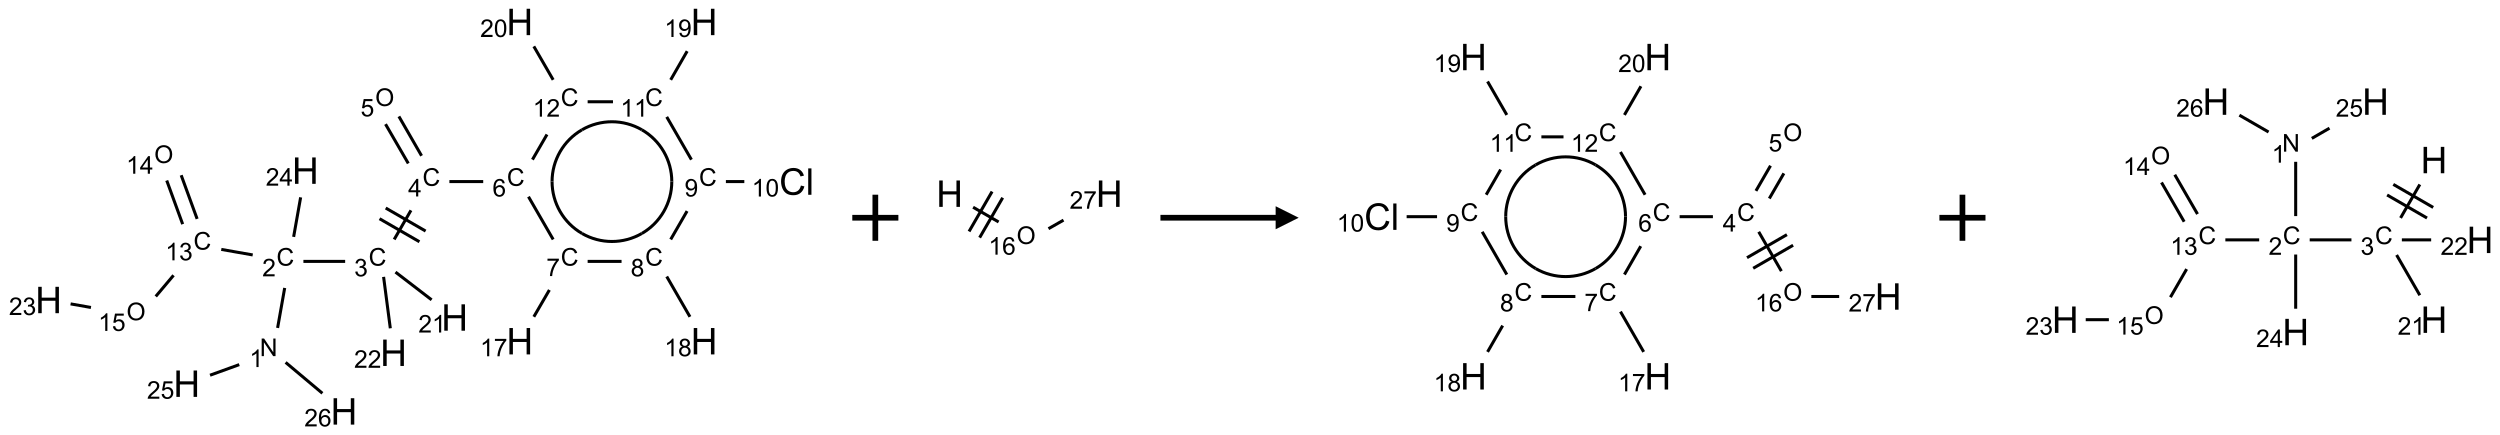 <?xml version="1.0" encoding="UTF-8"?>
<svg xmlns="http://www.w3.org/2000/svg" xmlns:xlink="http://www.w3.org/1999/xlink" width="1085" height="189" viewBox="0 0 1085 189">
<defs>
<g>
<g id="glyph-0-0">
<path d="M 1.332 0 L 1.332 -6.668 L 6.668 -6.668 L 6.668 0 Z M 1.5 -0.168 L 6.5 -0.168 L 6.5 -6.5 L 1.5 -6.5 Z M 1.5 -0.168 "/>
</g>
<g id="glyph-0-1">
<path d="M 0.812 0 L 0.812 -7.637 L 1.848 -7.637 L 5.859 -1.641 L 5.859 -7.637 L 6.828 -7.637 L 6.828 0 L 5.793 0 L 1.781 -6 L 1.781 0 Z M 0.812 0 "/>
</g>
<g id="glyph-0-2">
<path d="M 3.973 0 L 3.035 0 L 3.035 -5.973 C 2.809 -5.758 2.516 -5.543 2.148 -5.328 C 1.781 -5.113 1.453 -4.953 1.16 -4.844 L 1.16 -5.75 C 1.684 -5.996 2.145 -6.297 2.535 -6.645 C 2.93 -6.996 3.207 -7.336 3.371 -7.668 L 3.973 -7.668 Z M 3.973 0 "/>
</g>
<g id="glyph-0-3">
<path d="M 6.27 -2.676 L 7.281 -2.422 C 7.07 -1.594 6.688 -0.961 6.137 -0.523 C 5.586 -0.086 4.914 0.129 4.121 0.129 C 3.297 0.129 2.629 -0.039 2.113 -0.371 C 1.598 -0.707 1.203 -1.191 0.934 -1.828 C 0.664 -2.465 0.531 -3.145 0.531 -3.875 C 0.531 -4.672 0.684 -5.363 0.988 -5.957 C 1.293 -6.547 1.723 -6.996 2.285 -7.305 C 2.844 -7.613 3.461 -7.766 4.137 -7.766 C 4.898 -7.766 5.543 -7.57 6.062 -7.184 C 6.582 -6.793 6.945 -6.246 7.152 -5.543 L 6.156 -5.309 C 5.98 -5.863 5.723 -6.266 5.387 -6.52 C 5.051 -6.773 4.625 -6.902 4.113 -6.902 C 3.527 -6.902 3.039 -6.762 2.645 -6.48 C 2.25 -6.199 1.973 -5.82 1.812 -5.348 C 1.652 -4.871 1.574 -4.383 1.574 -3.879 C 1.574 -3.23 1.668 -2.664 1.855 -2.18 C 2.047 -1.695 2.34 -1.332 2.738 -1.094 C 3.137 -0.855 3.57 -0.734 4.035 -0.734 C 4.602 -0.734 5.082 -0.898 5.473 -1.223 C 5.867 -1.551 6.133 -2.035 6.27 -2.676 Z M 6.27 -2.676 "/>
</g>
<g id="glyph-0-4">
<path d="M 5.371 -0.902 L 5.371 0 L 0.324 0 C 0.316 -0.227 0.352 -0.441 0.434 -0.652 C 0.562 -0.996 0.766 -1.332 1.051 -1.668 C 1.332 -2 1.742 -2.387 2.277 -2.824 C 3.105 -3.504 3.668 -4.043 3.957 -4.441 C 4.25 -4.84 4.395 -5.215 4.395 -5.566 C 4.395 -5.938 4.262 -6.254 3.996 -6.508 C 3.73 -6.762 3.387 -6.891 2.957 -6.891 C 2.508 -6.891 2.145 -6.754 1.875 -6.484 C 1.605 -6.215 1.469 -5.84 1.465 -5.359 L 0.5 -5.457 C 0.566 -6.176 0.812 -6.727 1.246 -7.102 C 1.676 -7.477 2.254 -7.668 2.98 -7.668 C 3.711 -7.668 4.293 -7.465 4.719 -7.059 C 5.145 -6.652 5.359 -6.148 5.359 -5.547 C 5.359 -5.242 5.297 -4.941 5.172 -4.645 C 5.047 -4.352 4.84 -4.039 4.551 -3.715 C 4.262 -3.387 3.777 -2.938 3.105 -2.371 C 2.543 -1.898 2.18 -1.578 2.02 -1.41 C 1.859 -1.242 1.73 -1.07 1.625 -0.902 Z M 5.371 -0.902 "/>
</g>
<g id="glyph-0-5">
<path d="M 0.449 -2.016 L 1.387 -2.141 C 1.492 -1.609 1.676 -1.227 1.934 -0.992 C 2.191 -0.758 2.508 -0.641 2.879 -0.641 C 3.32 -0.641 3.695 -0.793 3.996 -1.098 C 4.301 -1.402 4.453 -1.781 4.453 -2.234 C 4.453 -2.664 4.312 -3.02 4.031 -3.301 C 3.75 -3.578 3.391 -3.719 2.957 -3.719 C 2.781 -3.719 2.562 -3.684 2.297 -3.613 L 2.402 -4.438 C 2.465 -4.43 2.516 -4.426 2.551 -4.426 C 2.949 -4.426 3.312 -4.531 3.629 -4.738 C 3.949 -4.949 4.109 -5.27 4.109 -5.703 C 4.109 -6.047 3.992 -6.332 3.762 -6.559 C 3.527 -6.785 3.227 -6.895 2.859 -6.895 C 2.496 -6.895 2.191 -6.781 1.949 -6.551 C 1.707 -6.324 1.547 -5.98 1.48 -5.52 L 0.543 -5.688 C 0.656 -6.316 0.918 -6.805 1.324 -7.148 C 1.73 -7.492 2.234 -7.668 2.84 -7.668 C 3.254 -7.668 3.641 -7.578 3.988 -7.398 C 4.34 -7.219 4.609 -6.977 4.793 -6.668 C 4.98 -6.359 5.074 -6.031 5.074 -5.684 C 5.074 -5.352 4.984 -5.051 4.809 -4.781 C 4.629 -4.512 4.367 -4.297 4.02 -4.137 C 4.473 -4.031 4.824 -3.816 5.074 -3.488 C 5.324 -3.16 5.449 -2.75 5.449 -2.254 C 5.449 -1.59 5.203 -1.023 4.719 -0.559 C 4.234 -0.098 3.617 0.137 2.875 0.137 C 2.203 0.137 1.648 -0.062 1.207 -0.465 C 0.762 -0.863 0.512 -1.379 0.449 -2.016 Z M 0.449 -2.016 "/>
</g>
<g id="glyph-0-6">
<path d="M 3.449 0 L 3.449 -1.828 L 0.137 -1.828 L 0.137 -2.688 L 3.621 -7.637 L 4.387 -7.637 L 4.387 -2.688 L 5.418 -2.688 L 5.418 -1.828 L 4.387 -1.828 L 4.387 0 Z M 3.449 -2.688 L 3.449 -6.129 L 1.059 -2.688 Z M 3.449 -2.688 "/>
</g>
<g id="glyph-0-7">
<path d="M 0.516 -3.719 C 0.516 -4.984 0.855 -5.977 1.535 -6.695 C 2.215 -7.414 3.094 -7.77 4.172 -7.77 C 4.875 -7.77 5.512 -7.602 6.078 -7.266 C 6.645 -6.93 7.074 -6.461 7.371 -5.855 C 7.668 -5.254 7.816 -4.57 7.816 -3.809 C 7.816 -3.035 7.66 -2.34 7.348 -1.73 C 7.035 -1.117 6.594 -0.656 6.02 -0.34 C 5.449 -0.027 4.828 0.129 4.168 0.129 C 3.449 0.129 2.805 -0.043 2.238 -0.391 C 1.672 -0.738 1.246 -1.211 0.953 -1.812 C 0.66 -2.414 0.516 -3.047 0.516 -3.719 Z M 1.559 -3.703 C 1.559 -2.781 1.805 -2.059 2.301 -1.527 C 2.793 -1 3.414 -0.734 4.16 -0.734 C 4.922 -0.734 5.547 -1 6.039 -1.535 C 6.531 -2.07 6.777 -2.828 6.777 -3.812 C 6.777 -4.434 6.672 -4.977 6.461 -5.441 C 6.25 -5.902 5.945 -6.262 5.539 -6.52 C 5.133 -6.773 4.68 -6.902 4.176 -6.902 C 3.461 -6.902 2.848 -6.656 2.332 -6.164 C 1.816 -5.672 1.559 -4.852 1.559 -3.703 Z M 1.559 -3.703 "/>
</g>
<g id="glyph-0-8">
<path d="M 0.441 -2 L 1.426 -2.082 C 1.5 -1.605 1.668 -1.242 1.934 -1.004 C 2.199 -0.762 2.52 -0.641 2.895 -0.641 C 3.348 -0.641 3.73 -0.812 4.043 -1.152 C 4.355 -1.492 4.512 -1.941 4.512 -2.504 C 4.512 -3.039 4.359 -3.461 4.059 -3.77 C 3.758 -4.078 3.367 -4.234 2.879 -4.234 C 2.578 -4.234 2.305 -4.164 2.062 -4.027 C 1.82 -3.891 1.629 -3.715 1.488 -3.496 L 0.609 -3.609 L 1.348 -7.531 L 5.145 -7.531 L 5.145 -6.637 L 2.098 -6.637 L 1.688 -4.582 C 2.145 -4.902 2.625 -5.062 3.129 -5.062 C 3.797 -5.062 4.359 -4.832 4.816 -4.371 C 5.277 -3.91 5.504 -3.312 5.504 -2.59 C 5.504 -1.898 5.305 -1.301 4.902 -0.797 C 4.41 -0.18 3.742 0.129 2.895 0.129 C 2.199 0.129 1.633 -0.062 1.195 -0.453 C 0.758 -0.844 0.504 -1.359 0.441 -2 Z M 0.441 -2 "/>
</g>
<g id="glyph-0-9">
<path d="M 5.309 -5.766 L 4.375 -5.691 C 4.293 -6.059 4.172 -6.328 4.02 -6.496 C 3.766 -6.762 3.453 -6.895 3.082 -6.895 C 2.785 -6.895 2.523 -6.812 2.297 -6.645 C 2 -6.43 1.77 -6.117 1.598 -5.703 C 1.43 -5.289 1.34 -4.703 1.332 -3.938 C 1.559 -4.281 1.836 -4.535 2.16 -4.703 C 2.488 -4.871 2.828 -4.953 3.188 -4.953 C 3.812 -4.953 4.344 -4.723 4.785 -4.262 C 5.223 -3.801 5.441 -3.207 5.441 -2.48 C 5.441 -2 5.34 -1.555 5.133 -1.145 C 4.926 -0.73 4.641 -0.418 4.281 -0.199 C 3.922 0.02 3.512 0.129 3.051 0.129 C 2.27 0.129 1.633 -0.156 1.141 -0.73 C 0.648 -1.305 0.402 -2.254 0.402 -3.574 C 0.402 -5.051 0.672 -6.121 1.219 -6.793 C 1.695 -7.375 2.336 -7.668 3.141 -7.668 C 3.742 -7.668 4.234 -7.5 4.617 -7.16 C 5 -6.824 5.23 -6.359 5.309 -5.766 Z M 1.48 -2.473 C 1.48 -2.152 1.547 -1.844 1.684 -1.547 C 1.82 -1.25 2.016 -1.027 2.262 -0.871 C 2.508 -0.719 2.766 -0.641 3.035 -0.641 C 3.434 -0.641 3.773 -0.801 4.059 -1.121 C 4.344 -1.441 4.484 -1.875 4.484 -2.422 C 4.484 -2.949 4.344 -3.367 4.062 -3.668 C 3.781 -3.973 3.426 -4.125 3 -4.125 C 2.578 -4.125 2.219 -3.973 1.922 -3.668 C 1.625 -3.363 1.48 -2.969 1.48 -2.473 Z M 1.48 -2.473 "/>
</g>
<g id="glyph-0-10">
<path d="M 0.504 -6.637 L 0.504 -7.535 L 5.449 -7.535 L 5.449 -6.809 C 4.961 -6.289 4.48 -5.602 4.004 -4.746 C 3.527 -3.887 3.156 -3.004 2.895 -2.098 C 2.707 -1.461 2.59 -0.762 2.535 0 L 1.574 0 C 1.582 -0.602 1.703 -1.328 1.926 -2.176 C 2.152 -3.027 2.477 -3.848 2.898 -4.637 C 3.32 -5.426 3.77 -6.094 4.246 -6.637 Z M 0.504 -6.637 "/>
</g>
<g id="glyph-0-11">
<path d="M 1.887 -4.141 C 1.496 -4.281 1.207 -4.484 1.02 -4.75 C 0.832 -5.016 0.738 -5.328 0.738 -5.699 C 0.738 -6.254 0.938 -6.719 1.34 -7.098 C 1.738 -7.477 2.27 -7.668 2.934 -7.668 C 3.598 -7.668 4.137 -7.473 4.543 -7.086 C 4.949 -6.699 5.152 -6.227 5.152 -5.672 C 5.152 -5.316 5.059 -5.008 4.871 -4.746 C 4.688 -4.484 4.406 -4.281 4.027 -4.141 C 4.496 -3.988 4.852 -3.742 5.098 -3.402 C 5.34 -3.062 5.465 -2.656 5.465 -2.184 C 5.465 -1.531 5.234 -0.98 4.77 -0.535 C 4.309 -0.09 3.703 0.129 2.949 0.129 C 2.195 0.129 1.586 -0.094 1.125 -0.539 C 0.664 -0.984 0.434 -1.543 0.434 -2.207 C 0.434 -2.703 0.559 -3.121 0.809 -3.457 C 1.062 -3.793 1.422 -4.02 1.887 -4.141 Z M 1.699 -5.73 C 1.699 -5.367 1.812 -5.074 2.047 -4.844 C 2.281 -4.613 2.582 -4.5 2.953 -4.5 C 3.312 -4.5 3.609 -4.613 3.84 -4.84 C 4.07 -5.066 4.188 -5.348 4.188 -5.676 C 4.188 -6.02 4.07 -6.309 3.832 -6.543 C 3.594 -6.777 3.297 -6.895 2.941 -6.895 C 2.586 -6.895 2.289 -6.781 2.051 -6.551 C 1.816 -6.324 1.699 -6.047 1.699 -5.73 Z M 1.395 -2.203 C 1.395 -1.938 1.461 -1.676 1.586 -1.426 C 1.711 -1.176 1.902 -0.984 2.152 -0.848 C 2.402 -0.711 2.672 -0.641 2.957 -0.641 C 3.406 -0.641 3.777 -0.785 4.066 -1.074 C 4.359 -1.363 4.504 -1.727 4.504 -2.172 C 4.504 -2.625 4.355 -2.996 4.055 -3.293 C 3.754 -3.586 3.379 -3.734 2.926 -3.734 C 2.484 -3.734 2.121 -3.59 1.832 -3.297 C 1.543 -3.004 1.395 -2.641 1.395 -2.203 Z M 1.395 -2.203 "/>
</g>
<g id="glyph-0-12">
<path d="M 0.582 -1.766 L 1.484 -1.848 C 1.562 -1.426 1.707 -1.117 1.922 -0.926 C 2.137 -0.734 2.414 -0.641 2.75 -0.641 C 3.039 -0.641 3.289 -0.707 3.508 -0.84 C 3.727 -0.973 3.902 -1.148 4.043 -1.367 C 4.18 -1.586 4.297 -1.887 4.391 -2.262 C 4.484 -2.637 4.531 -3.016 4.531 -3.406 C 4.531 -3.449 4.531 -3.512 4.527 -3.594 C 4.34 -3.297 4.082 -3.055 3.758 -2.867 C 3.434 -2.68 3.082 -2.59 2.703 -2.59 C 2.07 -2.59 1.535 -2.816 1.098 -3.277 C 0.66 -3.734 0.441 -4.34 0.441 -5.09 C 0.441 -5.863 0.672 -6.484 1.129 -6.957 C 1.586 -7.43 2.156 -7.668 2.844 -7.668 C 3.34 -7.668 3.793 -7.531 4.207 -7.266 C 4.617 -7 4.93 -6.617 5.145 -6.121 C 5.355 -5.629 5.465 -4.91 5.465 -3.973 C 5.465 -2.996 5.359 -2.223 5.145 -1.645 C 4.934 -1.066 4.617 -0.625 4.199 -0.324 C 3.781 -0.02 3.293 0.129 2.73 0.129 C 2.133 0.129 1.645 -0.035 1.266 -0.367 C 0.887 -0.699 0.66 -1.164 0.582 -1.766 Z M 4.422 -5.137 C 4.422 -5.676 4.277 -6.102 3.992 -6.418 C 3.707 -6.734 3.359 -6.891 2.957 -6.891 C 2.543 -6.891 2.18 -6.719 1.871 -6.379 C 1.562 -6.039 1.406 -5.598 1.406 -5.059 C 1.406 -4.57 1.555 -4.176 1.848 -3.871 C 2.141 -3.566 2.5 -3.418 2.934 -3.418 C 3.367 -3.418 3.723 -3.57 4.004 -3.871 C 4.281 -4.176 4.422 -4.598 4.422 -5.137 Z M 4.422 -5.137 "/>
</g>
<g id="glyph-0-13">
<path d="M 0.441 -3.766 C 0.441 -4.668 0.535 -5.395 0.723 -5.945 C 0.906 -6.496 1.184 -6.922 1.551 -7.219 C 1.918 -7.516 2.375 -7.668 2.934 -7.668 C 3.344 -7.668 3.703 -7.586 4.012 -7.418 C 4.32 -7.254 4.574 -7.016 4.777 -6.707 C 4.977 -6.395 5.137 -6.016 5.25 -5.57 C 5.363 -5.125 5.422 -4.523 5.422 -3.766 C 5.422 -2.871 5.328 -2.148 5.145 -1.598 C 4.961 -1.047 4.688 -0.621 4.32 -0.32 C 3.953 -0.02 3.492 0.129 2.934 0.129 C 2.195 0.129 1.617 -0.133 1.199 -0.66 C 0.695 -1.297 0.441 -2.332 0.441 -3.766 Z M 1.406 -3.766 C 1.406 -2.512 1.555 -1.68 1.848 -1.262 C 2.141 -0.848 2.5 -0.641 2.934 -0.641 C 3.363 -0.641 3.727 -0.848 4.02 -1.266 C 4.312 -1.684 4.457 -2.516 4.457 -3.766 C 4.457 -5.023 4.312 -5.859 4.02 -6.27 C 3.727 -6.684 3.359 -6.891 2.922 -6.891 C 2.492 -6.891 2.148 -6.707 1.891 -6.344 C 1.566 -5.879 1.406 -5.02 1.406 -3.766 Z M 1.406 -3.766 "/>
</g>
<g id="glyph-1-0">
<path d="M 2 0 L 2 -10 L 10 -10 L 10 0 Z M 2.25 -0.25 L 9.75 -0.25 L 9.75 -9.75 L 2.25 -9.75 Z M 2.25 -0.25 "/>
</g>
<g id="glyph-1-1">
<path d="M 1.281 0 L 1.281 -11.453 L 2.797 -11.453 L 2.797 -6.75 L 8.75 -6.75 L 8.75 -11.453 L 10.266 -11.453 L 10.266 0 L 8.75 0 L 8.75 -5.398 L 2.797 -5.398 L 2.797 0 Z M 1.281 0 "/>
</g>
<g id="glyph-1-2">
<path d="M 9.406 -4.016 L 10.922 -3.633 C 10.605 -2.387 10.031 -1.438 9.207 -0.785 C 8.383 -0.133 7.371 0.195 6.18 0.195 C 4.945 0.195 3.941 -0.055 3.168 -0.559 C 2.395 -1.062 1.805 -1.789 1.402 -2.742 C 1 -3.695 0.797 -4.719 0.797 -5.812 C 0.797 -7.004 1.023 -8.047 1.48 -8.934 C 1.938 -9.82 2.586 -10.496 3.426 -10.957 C 4.266 -11.418 5.191 -11.648 6.203 -11.648 C 7.348 -11.648 8.312 -11.355 9.094 -10.773 C 9.875 -10.191 10.418 -9.371 10.727 -8.312 L 9.234 -7.961 C 8.969 -8.793 8.582 -9.402 8.078 -9.781 C 7.574 -10.16 6.938 -10.352 6.172 -10.352 C 5.293 -10.352 4.555 -10.141 3.965 -9.719 C 3.375 -9.297 2.957 -8.73 2.719 -8.02 C 2.48 -7.309 2.359 -6.574 2.359 -5.82 C 2.359 -4.848 2.5 -3.996 2.785 -3.27 C 3.07 -2.543 3.512 -2 4.109 -1.641 C 4.707 -1.281 5.355 -1.102 6.055 -1.102 C 6.902 -1.102 7.621 -1.348 8.211 -1.836 C 8.801 -2.324 9.199 -3.051 9.406 -4.016 Z M 9.406 -4.016 "/>
</g>
<g id="glyph-1-3">
<path d="M 1.023 0 L 1.023 -11.453 L 2.43 -11.453 L 2.43 0 Z M 1.023 0 "/>
</g>
</g>
</defs>
<path fill="none" stroke-width="0.033" stroke-linecap="butt" stroke-linejoin="miter" stroke="rgb(0%, 0%, 0%)" stroke-opacity="1" stroke-miterlimit="10" d="M 2.485 3.32 L 2.562 2.886 " transform="matrix(40, 0, 0, 40, 21.076, 9.525)"/>
<path fill="none" stroke-width="0.033" stroke-linecap="butt" stroke-linejoin="miter" stroke="rgb(0%, 0%, 0%)" stroke-opacity="1" stroke-miterlimit="10" d="M 2.765 2.598 L 3.218 2.598 " transform="matrix(40, 0, 0, 40, 21.076, 9.525)"/>
<path fill="none" stroke-width="0.033" stroke-linecap="butt" stroke-linejoin="miter" stroke="rgb(0%, 0%, 0%)" stroke-opacity="1" stroke-miterlimit="10" d="M 3.75 2.36 L 3.932 2.044 " transform="matrix(40, 0, 0, 40, 21.076, 9.525)"/>
<path fill="none" stroke-width="0.033" stroke-linecap="butt" stroke-linejoin="miter" stroke="rgb(0%, 0%, 0%)" stroke-opacity="1" stroke-miterlimit="10" d="M 4.091 2.269 L 3.658 2.019 " transform="matrix(40, 0, 0, 40, 21.076, 9.525)"/>
<path fill="none" stroke-width="0.033" stroke-linecap="butt" stroke-linejoin="miter" stroke="rgb(0%, 0%, 0%)" stroke-opacity="1" stroke-miterlimit="10" d="M 4.024 2.385 L 3.591 2.135 " transform="matrix(40, 0, 0, 40, 21.076, 9.525)"/>
<path fill="none" stroke-width="0.033" stroke-linecap="butt" stroke-linejoin="miter" stroke="rgb(0%, 0%, 0%)" stroke-opacity="1" stroke-miterlimit="10" d="M 4.047 1.452 L 3.801 1.025 " transform="matrix(40, 0, 0, 40, 21.076, 9.525)"/>
<path fill="none" stroke-width="0.033" stroke-linecap="butt" stroke-linejoin="miter" stroke="rgb(0%, 0%, 0%)" stroke-opacity="1" stroke-miterlimit="10" d="M 3.903 1.535 L 3.656 1.109 " transform="matrix(40, 0, 0, 40, 21.076, 9.525)"/>
<path fill="none" stroke-width="0.033" stroke-linecap="butt" stroke-linejoin="miter" stroke="rgb(0%, 0%, 0%)" stroke-opacity="1" stroke-miterlimit="10" d="M 4.349 1.732 L 4.716 1.732 " transform="matrix(40, 0, 0, 40, 21.076, 9.525)"/>
<path fill="none" stroke-width="0.033" stroke-linecap="butt" stroke-linejoin="miter" stroke="rgb(0%, 0%, 0%)" stroke-opacity="1" stroke-miterlimit="10" d="M 5.207 1.896 L 5.475 2.36 " transform="matrix(40, 0, 0, 40, 21.076, 9.525)"/>
<path fill="none" stroke-width="0.033" stroke-linecap="butt" stroke-linejoin="miter" stroke="rgb(0%, 0%, 0%)" stroke-opacity="1" stroke-miterlimit="10" d="M 5.434 2.908 L 5.265 3.199 " transform="matrix(40, 0, 0, 40, 21.076, 9.525)"/>
<path fill="none" stroke-width="0.033" stroke-linecap="butt" stroke-linejoin="miter" stroke="rgb(0%, 0%, 0%)" stroke-opacity="1" stroke-miterlimit="10" d="M 5.849 2.598 L 6.217 2.598 " transform="matrix(40, 0, 0, 40, 21.076, 9.525)"/>
<path fill="none" stroke-width="0.033" stroke-linecap="butt" stroke-linejoin="miter" stroke="rgb(0%, 0%, 0%)" stroke-opacity="1" stroke-miterlimit="10" d="M 6.707 2.762 L 6.959 3.199 " transform="matrix(40, 0, 0, 40, 21.076, 9.525)"/>
<path fill="none" stroke-width="0.033" stroke-linecap="butt" stroke-linejoin="miter" stroke="rgb(0%, 0%, 0%)" stroke-opacity="1" stroke-miterlimit="10" d="M 6.75 2.36 L 6.928 2.052 " transform="matrix(40, 0, 0, 40, 21.076, 9.525)"/>
<path fill="none" stroke-width="0.033" stroke-linecap="butt" stroke-linejoin="miter" stroke="rgb(0%, 0%, 0%)" stroke-opacity="1" stroke-miterlimit="10" d="M 7.349 1.732 L 7.549 1.732 " transform="matrix(40, 0, 0, 40, 21.076, 9.525)"/>
<path fill="none" stroke-width="0.033" stroke-linecap="butt" stroke-linejoin="miter" stroke="rgb(0%, 0%, 0%)" stroke-opacity="1" stroke-miterlimit="10" d="M 6.975 1.494 L 6.707 1.03 " transform="matrix(40, 0, 0, 40, 21.076, 9.525)"/>
<path fill="none" stroke-width="0.033" stroke-linecap="butt" stroke-linejoin="miter" stroke="rgb(0%, 0%, 0%)" stroke-opacity="1" stroke-miterlimit="10" d="M 6.75 0.628 L 6.929 0.317 " transform="matrix(40, 0, 0, 40, 21.076, 9.525)"/>
<path fill="none" stroke-width="0.033" stroke-linecap="butt" stroke-linejoin="miter" stroke="rgb(0%, 0%, 0%)" stroke-opacity="1" stroke-miterlimit="10" d="M 6.124 0.866 L 5.849 0.866 " transform="matrix(40, 0, 0, 40, 21.076, 9.525)"/>
<path fill="none" stroke-width="0.033" stroke-linecap="butt" stroke-linejoin="miter" stroke="rgb(0%, 0%, 0%)" stroke-opacity="1" stroke-miterlimit="10" d="M 5.408 1.221 L 5.25 1.494 " transform="matrix(40, 0, 0, 40, 21.076, 9.525)"/>
<path fill="none" stroke-width="0.033" stroke-linecap="butt" stroke-linejoin="miter" stroke="rgb(0%, 0%, 0%)" stroke-opacity="1" stroke-miterlimit="10" d="M 5.475 0.628 L 5.265 0.265 " transform="matrix(40, 0, 0, 40, 21.076, 9.525)"/>
<path fill="none" stroke-width="0.033" stroke-linecap="butt" stroke-linejoin="miter" stroke="rgb(0%, 0%, 0%)" stroke-opacity="1" stroke-miterlimit="10" d="M 3.764 2.714 L 4.156 3.015 " transform="matrix(40, 0, 0, 40, 21.076, 9.525)"/>
<path fill="none" stroke-width="0.033" stroke-linecap="butt" stroke-linejoin="miter" stroke="rgb(0%, 0%, 0%)" stroke-opacity="1" stroke-miterlimit="10" d="M 3.635 2.766 L 3.708 3.324 " transform="matrix(40, 0, 0, 40, 21.076, 9.525)"/>
<path fill="none" stroke-width="0.033" stroke-linecap="butt" stroke-linejoin="miter" stroke="rgb(0%, 0%, 0%)" stroke-opacity="1" stroke-miterlimit="10" d="M 2.215 2.528 L 1.874 2.468 " transform="matrix(40, 0, 0, 40, 21.076, 9.525)"/>
<path fill="none" stroke-width="0.033" stroke-linecap="butt" stroke-linejoin="miter" stroke="rgb(0%, 0%, 0%)" stroke-opacity="1" stroke-miterlimit="10" d="M 1.612 2.137 L 1.439 1.663 " transform="matrix(40, 0, 0, 40, 21.076, 9.525)"/>
<path fill="none" stroke-width="0.033" stroke-linecap="butt" stroke-linejoin="miter" stroke="rgb(0%, 0%, 0%)" stroke-opacity="1" stroke-miterlimit="10" d="M 1.455 2.194 L 1.282 1.72 " transform="matrix(40, 0, 0, 40, 21.076, 9.525)"/>
<path fill="none" stroke-width="0.033" stroke-linecap="butt" stroke-linejoin="miter" stroke="rgb(0%, 0%, 0%)" stroke-opacity="1" stroke-miterlimit="10" d="M 1.356 2.749 L 1.163 2.978 " transform="matrix(40, 0, 0, 40, 21.076, 9.525)"/>
<path fill="none" stroke-width="0.033" stroke-linecap="butt" stroke-linejoin="miter" stroke="rgb(0%, 0%, 0%)" stroke-opacity="1" stroke-miterlimit="10" d="M 0.46 3.098 L 0.239 3.059 " transform="matrix(40, 0, 0, 40, 21.076, 9.525)"/>
<path fill="none" stroke-width="0.033" stroke-linecap="butt" stroke-linejoin="miter" stroke="rgb(0%, 0%, 0%)" stroke-opacity="1" stroke-miterlimit="10" d="M 2.659 2.332 L 2.735 1.903 " transform="matrix(40, 0, 0, 40, 21.076, 9.525)"/>
<path fill="none" stroke-width="0.033" stroke-linecap="butt" stroke-linejoin="miter" stroke="rgb(0%, 0%, 0%)" stroke-opacity="1" stroke-miterlimit="10" d="M 2.069 3.718 L 1.752 3.833 " transform="matrix(40, 0, 0, 40, 21.076, 9.525)"/>
<path fill="none" stroke-width="0.033" stroke-linecap="butt" stroke-linejoin="miter" stroke="rgb(0%, 0%, 0%)" stroke-opacity="1" stroke-miterlimit="10" d="M 2.572 3.694 L 2.971 4.029 " transform="matrix(40, 0, 0, 40, 21.076, 9.525)"/>
<path fill="none" stroke-width="0.033" stroke-linecap="butt" stroke-linejoin="miter" stroke="rgb(0%, 0%, 0%)" stroke-opacity="1" stroke-miterlimit="10" d="M 5.788 2.295 C 5.587 2.179 5.463 1.964 5.463 1.732 " transform="matrix(40, 0, 0, 40, 21.076, 9.525)"/>
<path fill="none" stroke-width="0.033" stroke-linecap="butt" stroke-linejoin="miter" stroke="rgb(0%, 0%, 0%)" stroke-opacity="1" stroke-miterlimit="10" d="M 6.437 2.295 C 6.236 2.411 5.989 2.411 5.788 2.295 " transform="matrix(40, 0, 0, 40, 21.076, 9.525)"/>
<path fill="none" stroke-width="0.033" stroke-linecap="butt" stroke-linejoin="miter" stroke="rgb(0%, 0%, 0%)" stroke-opacity="1" stroke-miterlimit="10" d="M 6.762 1.732 C 6.762 1.964 6.638 2.179 6.437 2.295 " transform="matrix(40, 0, 0, 40, 21.076, 9.525)"/>
<path fill="none" stroke-width="0.033" stroke-linecap="butt" stroke-linejoin="miter" stroke="rgb(0%, 0%, 0%)" stroke-opacity="1" stroke-miterlimit="10" d="M 6.437 1.17 C 6.638 1.286 6.762 1.5 6.762 1.732 " transform="matrix(40, 0, 0, 40, 21.076, 9.525)"/>
<path fill="none" stroke-width="0.033" stroke-linecap="butt" stroke-linejoin="miter" stroke="rgb(0%, 0%, 0%)" stroke-opacity="1" stroke-miterlimit="10" d="M 5.788 1.17 C 5.989 1.054 6.236 1.054 6.437 1.17 " transform="matrix(40, 0, 0, 40, 21.076, 9.525)"/>
<path fill="none" stroke-width="0.033" stroke-linecap="butt" stroke-linejoin="miter" stroke="rgb(0%, 0%, 0%)" stroke-opacity="1" stroke-miterlimit="10" d="M 5.463 1.732 C 5.463 1.5 5.587 1.286 5.788 1.17 " transform="matrix(40, 0, 0, 40, 21.076, 9.525)"/>
<g fill="rgb(0%, 0%, 0%)" fill-opacity="1">
<use xlink:href="#glyph-0-1" x="112.754" y="154.555"/>
</g>
<g fill="rgb(0%, 0%, 0%)" fill-opacity="1">
<use xlink:href="#glyph-0-2" x="108.254" y="159.32"/>
</g>
<g fill="rgb(0%, 0%, 0%)" fill-opacity="1">
<use xlink:href="#glyph-0-3" x="119.98" y="115.293"/>
</g>
<g fill="rgb(0%, 0%, 0%)" fill-opacity="1">
<use xlink:href="#glyph-0-4" x="113.809" y="119.93"/>
</g>
<g fill="rgb(0%, 0%, 0%)" fill-opacity="1">
<use xlink:href="#glyph-0-3" x="159.98" y="115.293"/>
</g>
<g fill="rgb(0%, 0%, 0%)" fill-opacity="1">
<use xlink:href="#glyph-0-5" x="153.727" y="119.93"/>
</g>
<g fill="rgb(0%, 0%, 0%)" fill-opacity="1">
<use xlink:href="#glyph-0-3" x="183.355" y="80.652"/>
</g>
<g fill="rgb(0%, 0%, 0%)" fill-opacity="1">
<use xlink:href="#glyph-0-6" x="177.133" y="85.258"/>
</g>
<g fill="rgb(0%, 0%, 0%)" fill-opacity="1">
<use xlink:href="#glyph-0-7" x="162.816" y="46.016"/>
</g>
<g fill="rgb(0%, 0%, 0%)" fill-opacity="1">
<use xlink:href="#glyph-0-8" x="156.492" y="50.516"/>
</g>
<g fill="rgb(0%, 0%, 0%)" fill-opacity="1">
<use xlink:href="#glyph-0-3" x="219.98" y="80.652"/>
</g>
<g fill="rgb(0%, 0%, 0%)" fill-opacity="1">
<use xlink:href="#glyph-0-9" x="213.734" y="85.289"/>
</g>
<g fill="rgb(0%, 0%, 0%)" fill-opacity="1">
<use xlink:href="#glyph-0-3" x="243.355" y="115.293"/>
</g>
<g fill="rgb(0%, 0%, 0%)" fill-opacity="1">
<use xlink:href="#glyph-0-10" x="237.102" y="119.801"/>
</g>
<g fill="rgb(0%, 0%, 0%)" fill-opacity="1">
<use xlink:href="#glyph-1-1" x="219.801" y="153.816"/>
</g>
<g fill="rgb(0%, 0%, 0%)" fill-opacity="1">
<use xlink:href="#glyph-0-2" x="208.363" y="154.609"/>
<use xlink:href="#glyph-0-10" x="214.296" y="154.609"/>
</g>
<g fill="rgb(0%, 0%, 0%)" fill-opacity="1">
<use xlink:href="#glyph-0-3" x="279.98" y="115.293"/>
</g>
<g fill="rgb(0%, 0%, 0%)" fill-opacity="1">
<use xlink:href="#glyph-0-11" x="273.711" y="119.93"/>
</g>
<g fill="rgb(0%, 0%, 0%)" fill-opacity="1">
<use xlink:href="#glyph-1-1" x="299.801" y="153.816"/>
</g>
<g fill="rgb(0%, 0%, 0%)" fill-opacity="1">
<use xlink:href="#glyph-0-2" x="288.348" y="154.609"/>
<use xlink:href="#glyph-0-11" x="294.28" y="154.609"/>
</g>
<g fill="rgb(0%, 0%, 0%)" fill-opacity="1">
<use xlink:href="#glyph-0-3" x="303.355" y="80.652"/>
</g>
<g fill="rgb(0%, 0%, 0%)" fill-opacity="1">
<use xlink:href="#glyph-0-12" x="297.086" y="85.289"/>
</g>
<g fill="rgb(0%, 0%, 0%)" fill-opacity="1">
<use xlink:href="#glyph-1-2" x="338.184" y="84.535"/>
<use xlink:href="#glyph-1-3" x="349.738" y="84.535"/>
</g>
<g fill="rgb(0%, 0%, 0%)" fill-opacity="1">
<use xlink:href="#glyph-0-2" x="326.289" y="85.289"/>
<use xlink:href="#glyph-0-13" x="332.221" y="85.289"/>
</g>
<g fill="rgb(0%, 0%, 0%)" fill-opacity="1">
<use xlink:href="#glyph-0-3" x="279.98" y="46.012"/>
</g>
<g fill="rgb(0%, 0%, 0%)" fill-opacity="1">
<use xlink:href="#glyph-0-2" x="269.27" y="50.648"/>
<use xlink:href="#glyph-0-2" x="275.202" y="50.648"/>
</g>
<g fill="rgb(0%, 0%, 0%)" fill-opacity="1">
<use xlink:href="#glyph-1-1" x="299.801" y="15.254"/>
</g>
<g fill="rgb(0%, 0%, 0%)" fill-opacity="1">
<use xlink:href="#glyph-0-2" x="288.348" y="16.047"/>
<use xlink:href="#glyph-0-12" x="294.28" y="16.047"/>
</g>
<g fill="rgb(0%, 0%, 0%)" fill-opacity="1">
<use xlink:href="#glyph-0-3" x="243.355" y="46.012"/>
</g>
<g fill="rgb(0%, 0%, 0%)" fill-opacity="1">
<use xlink:href="#glyph-0-2" x="231.246" y="50.648"/>
<use xlink:href="#glyph-0-4" x="237.178" y="50.648"/>
</g>
<g fill="rgb(0%, 0%, 0%)" fill-opacity="1">
<use xlink:href="#glyph-1-1" x="219.801" y="15.254"/>
</g>
<g fill="rgb(0%, 0%, 0%)" fill-opacity="1">
<use xlink:href="#glyph-0-4" x="208.395" y="16.047"/>
<use xlink:href="#glyph-0-13" x="214.327" y="16.047"/>
</g>
<g fill="rgb(0%, 0%, 0%)" fill-opacity="1">
<use xlink:href="#glyph-1-1" x="191.535" y="143.527"/>
</g>
<g fill="rgb(0%, 0%, 0%)" fill-opacity="1">
<use xlink:href="#glyph-0-4" x="181.574" y="144.32"/>
<use xlink:href="#glyph-0-2" x="187.507" y="144.32"/>
</g>
<g fill="rgb(0%, 0%, 0%)" fill-opacity="1">
<use xlink:href="#glyph-1-1" x="165.02" y="158.832"/>
</g>
<g fill="rgb(0%, 0%, 0%)" fill-opacity="1">
<use xlink:href="#glyph-0-4" x="153.668" y="159.625"/>
<use xlink:href="#glyph-0-4" x="159.6" y="159.625"/>
</g>
<g fill="rgb(0%, 0%, 0%)" fill-opacity="1">
<use xlink:href="#glyph-0-3" x="83.961" y="108.348"/>
</g>
<g fill="rgb(0%, 0%, 0%)" fill-opacity="1">
<use xlink:href="#glyph-0-2" x="71.777" y="112.984"/>
<use xlink:href="#glyph-0-5" x="77.71" y="112.984"/>
</g>
<g fill="rgb(0%, 0%, 0%)" fill-opacity="1">
<use xlink:href="#glyph-0-7" x="66.922" y="70.762"/>
</g>
<g fill="rgb(0%, 0%, 0%)" fill-opacity="1">
<use xlink:href="#glyph-0-2" x="54.754" y="75.395"/>
<use xlink:href="#glyph-0-6" x="60.686" y="75.395"/>
</g>
<g fill="rgb(0%, 0%, 0%)" fill-opacity="1">
<use xlink:href="#glyph-0-7" x="54.891" y="138.992"/>
</g>
<g fill="rgb(0%, 0%, 0%)" fill-opacity="1">
<use xlink:href="#glyph-0-2" x="42.633" y="143.625"/>
<use xlink:href="#glyph-0-8" x="48.565" y="143.625"/>
</g>
<g fill="rgb(0%, 0%, 0%)" fill-opacity="1">
<use xlink:href="#glyph-1-1" x="15.305" y="135.926"/>
</g>
<g fill="rgb(0%, 0%, 0%)" fill-opacity="1">
<use xlink:href="#glyph-0-4" x="3.871" y="136.719"/>
<use xlink:href="#glyph-0-5" x="9.803" y="136.719"/>
</g>
<g fill="rgb(0%, 0%, 0%)" fill-opacity="1">
<use xlink:href="#glyph-1-1" x="126.746" y="79.785"/>
</g>
<g fill="rgb(0%, 0%, 0%)" fill-opacity="1">
<use xlink:href="#glyph-0-4" x="115.344" y="80.574"/>
<use xlink:href="#glyph-0-6" x="121.276" y="80.574"/>
</g>
<g fill="rgb(0%, 0%, 0%)" fill-opacity="1">
<use xlink:href="#glyph-1-1" x="75.266" y="172.25"/>
</g>
<g fill="rgb(0%, 0%, 0%)" fill-opacity="1">
<use xlink:href="#glyph-0-4" x="63.777" y="173.043"/>
<use xlink:href="#glyph-0-8" x="69.71" y="173.043"/>
</g>
<g fill="rgb(0%, 0%, 0%)" fill-opacity="1">
<use xlink:href="#glyph-1-1" x="143.496" y="184.281"/>
</g>
<g fill="rgb(0%, 0%, 0%)" fill-opacity="1">
<use xlink:href="#glyph-0-4" x="132.07" y="185.07"/>
<use xlink:href="#glyph-0-9" x="138.003" y="185.07"/>
</g>
<path fill="none" stroke-width="0.062" stroke-linecap="butt" stroke-linejoin="miter" stroke="rgb(0%, 0%, 0%)" stroke-opacity="1" stroke-miterlimit="10" d="M -0 0 L 0.5 0 M 0.25 -0.25 L 0.25 0.25 " transform="matrix(40, 0, 0, 40, 369.896, 94.5)"/>
<path fill="none" stroke-width="0.033" stroke-linecap="butt" stroke-linejoin="miter" stroke="rgb(0%, 0%, 0%)" stroke-opacity="1" stroke-miterlimit="10" d="M 0.255 0.147 L 0.532 0.307 " transform="matrix(40, 0, 0, 40, 412.123, 84.059)"/>
<path fill="none" stroke-width="0.033" stroke-linecap="butt" stroke-linejoin="miter" stroke="rgb(0%, 0%, 0%)" stroke-opacity="1" stroke-miterlimit="10" d="M 0.326 0.477 L 0.576 0.044 " transform="matrix(40, 0, 0, 40, 412.123, 84.059)"/>
<path fill="none" stroke-width="0.033" stroke-linecap="butt" stroke-linejoin="miter" stroke="rgb(0%, 0%, 0%)" stroke-opacity="1" stroke-miterlimit="10" d="M 0.211 0.41 L 0.461 -0.023 " transform="matrix(40, 0, 0, 40, 412.123, 84.059)"/>
<path fill="none" stroke-width="0.033" stroke-linecap="butt" stroke-linejoin="miter" stroke="rgb(0%, 0%, 0%)" stroke-opacity="1" stroke-miterlimit="10" d="M 1.073 0.38 L 1.236 0.287 " transform="matrix(40, 0, 0, 40, 412.123, 84.059)"/>
<g fill="rgb(0%, 0%, 0%)" fill-opacity="1">
<use xlink:href="#glyph-1-1" x="406.352" y="89.785"/>
</g>
<g fill="rgb(0%, 0%, 0%)" fill-opacity="1">
<use xlink:href="#glyph-0-7" x="441.188" y="105.906"/>
</g>
<g fill="rgb(0%, 0%, 0%)" fill-opacity="1">
<use xlink:href="#glyph-0-2" x="428.992" y="110.539"/>
<use xlink:href="#glyph-0-9" x="434.924" y="110.539"/>
</g>
<g fill="rgb(0%, 0%, 0%)" fill-opacity="1">
<use xlink:href="#glyph-1-1" x="475.633" y="89.785"/>
</g>
<g fill="rgb(0%, 0%, 0%)" fill-opacity="1">
<use xlink:href="#glyph-0-4" x="464.199" y="90.578"/>
<use xlink:href="#glyph-0-10" x="470.132" y="90.578"/>
</g>
<path fill-rule="nonzero" fill="rgb(0%, 0%, 0%)" fill-opacity="1" d="M 503.629 95.75 L 553.629 95.75 L 553.629 99.5 L 563.629 94.5 L 553.629 89.5 L 553.629 93.25 L 503.629 93.25 "/>
<path fill="none" stroke-width="0.033" stroke-linecap="butt" stroke-linejoin="miter" stroke="rgb(0%, 0%, 0%)" stroke-opacity="1" stroke-miterlimit="10" d="M 4.21 1.535 L 4.368 1.262 " transform="matrix(40, 0, 0, 40, 599.479, 24.758)"/>
<path fill="none" stroke-width="0.033" stroke-linecap="butt" stroke-linejoin="miter" stroke="rgb(0%, 0%, 0%)" stroke-opacity="1" stroke-miterlimit="10" d="M 4.065 1.452 L 4.223 1.179 " transform="matrix(40, 0, 0, 40, 599.479, 24.758)"/>
<path fill="none" stroke-width="0.033" stroke-linecap="butt" stroke-linejoin="miter" stroke="rgb(0%, 0%, 0%)" stroke-opacity="1" stroke-miterlimit="10" d="M 3.598 1.732 L 3.237 1.732 " transform="matrix(40, 0, 0, 40, 599.479, 24.758)"/>
<path fill="none" stroke-width="0.033" stroke-linecap="butt" stroke-linejoin="miter" stroke="rgb(0%, 0%, 0%)" stroke-opacity="1" stroke-miterlimit="10" d="M 2.815 2.052 L 2.638 2.36 " transform="matrix(40, 0, 0, 40, 599.479, 24.758)"/>
<path fill="none" stroke-width="0.033" stroke-linecap="butt" stroke-linejoin="miter" stroke="rgb(0%, 0%, 0%)" stroke-opacity="1" stroke-miterlimit="10" d="M 2.595 2.762 L 2.847 3.199 " transform="matrix(40, 0, 0, 40, 599.479, 24.758)"/>
<path fill="none" stroke-width="0.033" stroke-linecap="butt" stroke-linejoin="miter" stroke="rgb(0%, 0%, 0%)" stroke-opacity="1" stroke-miterlimit="10" d="M 2.106 2.598 L 1.737 2.598 " transform="matrix(40, 0, 0, 40, 599.479, 24.758)"/>
<path fill="none" stroke-width="0.033" stroke-linecap="butt" stroke-linejoin="miter" stroke="rgb(0%, 0%, 0%)" stroke-opacity="1" stroke-miterlimit="10" d="M 1.317 2.914 L 1.153 3.199 " transform="matrix(40, 0, 0, 40, 599.479, 24.758)"/>
<path fill="none" stroke-width="0.033" stroke-linecap="butt" stroke-linejoin="miter" stroke="rgb(0%, 0%, 0%)" stroke-opacity="1" stroke-miterlimit="10" d="M 1.362 2.36 L 1.095 1.896 " transform="matrix(40, 0, 0, 40, 599.479, 24.758)"/>
<path fill="none" stroke-width="0.033" stroke-linecap="butt" stroke-linejoin="miter" stroke="rgb(0%, 0%, 0%)" stroke-opacity="1" stroke-miterlimit="10" d="M 0.605 1.732 L 0.275 1.732 " transform="matrix(40, 0, 0, 40, 599.479, 24.758)"/>
<path fill="none" stroke-width="0.033" stroke-linecap="butt" stroke-linejoin="miter" stroke="rgb(0%, 0%, 0%)" stroke-opacity="1" stroke-miterlimit="10" d="M 1.138 1.494 L 1.295 1.221 " transform="matrix(40, 0, 0, 40, 599.479, 24.758)"/>
<path fill="none" stroke-width="0.033" stroke-linecap="butt" stroke-linejoin="miter" stroke="rgb(0%, 0%, 0%)" stroke-opacity="1" stroke-miterlimit="10" d="M 1.362 0.628 L 1.153 0.265 " transform="matrix(40, 0, 0, 40, 599.479, 24.758)"/>
<path fill="none" stroke-width="0.033" stroke-linecap="butt" stroke-linejoin="miter" stroke="rgb(0%, 0%, 0%)" stroke-opacity="1" stroke-miterlimit="10" d="M 1.737 0.866 L 1.977 0.866 " transform="matrix(40, 0, 0, 40, 599.479, 24.758)"/>
<path fill="none" stroke-width="0.033" stroke-linecap="butt" stroke-linejoin="miter" stroke="rgb(0%, 0%, 0%)" stroke-opacity="1" stroke-miterlimit="10" d="M 2.595 1.03 L 2.862 1.494 " transform="matrix(40, 0, 0, 40, 599.479, 24.758)"/>
<path fill="none" stroke-width="0.033" stroke-linecap="butt" stroke-linejoin="miter" stroke="rgb(0%, 0%, 0%)" stroke-opacity="1" stroke-miterlimit="10" d="M 2.638 0.628 L 2.817 0.317 " transform="matrix(40, 0, 0, 40, 599.479, 24.758)"/>
<path fill="none" stroke-width="0.033" stroke-linecap="butt" stroke-linejoin="miter" stroke="rgb(0%, 0%, 0%)" stroke-opacity="1" stroke-miterlimit="10" d="M 4.095 1.896 L 4.341 2.323 " transform="matrix(40, 0, 0, 40, 599.479, 24.758)"/>
<path fill="none" stroke-width="0.033" stroke-linecap="butt" stroke-linejoin="miter" stroke="rgb(0%, 0%, 0%)" stroke-opacity="1" stroke-miterlimit="10" d="M 4.035 2.292 L 4.468 2.042 " transform="matrix(40, 0, 0, 40, 599.479, 24.758)"/>
<path fill="none" stroke-width="0.033" stroke-linecap="butt" stroke-linejoin="miter" stroke="rgb(0%, 0%, 0%)" stroke-opacity="1" stroke-miterlimit="10" d="M 3.968 2.177 L 4.401 1.927 " transform="matrix(40, 0, 0, 40, 599.479, 24.758)"/>
<path fill="none" stroke-width="0.033" stroke-linecap="butt" stroke-linejoin="miter" stroke="rgb(0%, 0%, 0%)" stroke-opacity="1" stroke-miterlimit="10" d="M 4.666 2.598 L 4.968 2.598 " transform="matrix(40, 0, 0, 40, 599.479, 24.758)"/>
<path fill="none" stroke-width="0.033" stroke-linecap="butt" stroke-linejoin="miter" stroke="rgb(0%, 0%, 0%)" stroke-opacity="1" stroke-miterlimit="10" d="M 2.65 1.732 C 2.65 1.964 2.526 2.179 2.325 2.295 " transform="matrix(40, 0, 0, 40, 599.479, 24.758)"/>
<path fill="none" stroke-width="0.033" stroke-linecap="butt" stroke-linejoin="miter" stroke="rgb(0%, 0%, 0%)" stroke-opacity="1" stroke-miterlimit="10" d="M 2.325 1.17 C 2.526 1.286 2.65 1.5 2.65 1.732 " transform="matrix(40, 0, 0, 40, 599.479, 24.758)"/>
<path fill="none" stroke-width="0.033" stroke-linecap="butt" stroke-linejoin="miter" stroke="rgb(0%, 0%, 0%)" stroke-opacity="1" stroke-miterlimit="10" d="M 1.675 1.17 C 1.876 1.054 2.124 1.054 2.325 1.17 " transform="matrix(40, 0, 0, 40, 599.479, 24.758)"/>
<path fill="none" stroke-width="0.033" stroke-linecap="butt" stroke-linejoin="miter" stroke="rgb(0%, 0%, 0%)" stroke-opacity="1" stroke-miterlimit="10" d="M 1.35 1.732 C 1.35 1.5 1.474 1.286 1.675 1.17 " transform="matrix(40, 0, 0, 40, 599.479, 24.758)"/>
<path fill="none" stroke-width="0.033" stroke-linecap="butt" stroke-linejoin="miter" stroke="rgb(0%, 0%, 0%)" stroke-opacity="1" stroke-miterlimit="10" d="M 1.675 2.295 C 1.474 2.179 1.35 1.964 1.35 1.732 " transform="matrix(40, 0, 0, 40, 599.479, 24.758)"/>
<path fill="none" stroke-width="0.033" stroke-linecap="butt" stroke-linejoin="miter" stroke="rgb(0%, 0%, 0%)" stroke-opacity="1" stroke-miterlimit="10" d="M 2.325 2.295 C 2.124 2.411 1.876 2.411 1.675 2.295 " transform="matrix(40, 0, 0, 40, 599.479, 24.758)"/>
<g fill="rgb(0%, 0%, 0%)" fill-opacity="1">
<use xlink:href="#glyph-0-3" x="753.887" y="95.883"/>
</g>
<g fill="rgb(0%, 0%, 0%)" fill-opacity="1">
<use xlink:href="#glyph-0-6" x="747.664" y="100.488"/>
</g>
<g fill="rgb(0%, 0%, 0%)" fill-opacity="1">
<use xlink:href="#glyph-0-7" x="773.902" y="61.246"/>
</g>
<g fill="rgb(0%, 0%, 0%)" fill-opacity="1">
<use xlink:href="#glyph-0-8" x="767.574" y="65.746"/>
</g>
<g fill="rgb(0%, 0%, 0%)" fill-opacity="1">
<use xlink:href="#glyph-0-3" x="717.262" y="95.883"/>
</g>
<g fill="rgb(0%, 0%, 0%)" fill-opacity="1">
<use xlink:href="#glyph-0-9" x="711.016" y="100.52"/>
</g>
<g fill="rgb(0%, 0%, 0%)" fill-opacity="1">
<use xlink:href="#glyph-0-3" x="693.887" y="130.527"/>
</g>
<g fill="rgb(0%, 0%, 0%)" fill-opacity="1">
<use xlink:href="#glyph-0-10" x="687.633" y="135.031"/>
</g>
<g fill="rgb(0%, 0%, 0%)" fill-opacity="1">
<use xlink:href="#glyph-1-1" x="713.707" y="169.051"/>
</g>
<g fill="rgb(0%, 0%, 0%)" fill-opacity="1">
<use xlink:href="#glyph-0-2" x="702.27" y="169.84"/>
<use xlink:href="#glyph-0-10" x="708.202" y="169.84"/>
</g>
<g fill="rgb(0%, 0%, 0%)" fill-opacity="1">
<use xlink:href="#glyph-0-3" x="657.262" y="130.527"/>
</g>
<g fill="rgb(0%, 0%, 0%)" fill-opacity="1">
<use xlink:href="#glyph-0-11" x="650.992" y="135.16"/>
</g>
<g fill="rgb(0%, 0%, 0%)" fill-opacity="1">
<use xlink:href="#glyph-1-1" x="633.707" y="169.051"/>
</g>
<g fill="rgb(0%, 0%, 0%)" fill-opacity="1">
<use xlink:href="#glyph-0-2" x="622.254" y="169.84"/>
<use xlink:href="#glyph-0-11" x="628.186" y="169.84"/>
</g>
<g fill="rgb(0%, 0%, 0%)" fill-opacity="1">
<use xlink:href="#glyph-0-3" x="633.887" y="95.883"/>
</g>
<g fill="rgb(0%, 0%, 0%)" fill-opacity="1">
<use xlink:href="#glyph-0-12" x="627.617" y="100.52"/>
</g>
<g fill="rgb(0%, 0%, 0%)" fill-opacity="1">
<use xlink:href="#glyph-1-2" x="592.09" y="99.766"/>
<use xlink:href="#glyph-1-3" x="603.645" y="99.766"/>
</g>
<g fill="rgb(0%, 0%, 0%)" fill-opacity="1">
<use xlink:href="#glyph-0-2" x="580.195" y="100.52"/>
<use xlink:href="#glyph-0-13" x="586.128" y="100.52"/>
</g>
<g fill="rgb(0%, 0%, 0%)" fill-opacity="1">
<use xlink:href="#glyph-0-3" x="657.262" y="61.242"/>
</g>
<g fill="rgb(0%, 0%, 0%)" fill-opacity="1">
<use xlink:href="#glyph-0-2" x="646.551" y="65.879"/>
<use xlink:href="#glyph-0-2" x="652.483" y="65.879"/>
</g>
<g fill="rgb(0%, 0%, 0%)" fill-opacity="1">
<use xlink:href="#glyph-1-1" x="633.707" y="30.484"/>
</g>
<g fill="rgb(0%, 0%, 0%)" fill-opacity="1">
<use xlink:href="#glyph-0-2" x="622.254" y="31.277"/>
<use xlink:href="#glyph-0-12" x="628.186" y="31.277"/>
</g>
<g fill="rgb(0%, 0%, 0%)" fill-opacity="1">
<use xlink:href="#glyph-0-3" x="693.887" y="61.242"/>
</g>
<g fill="rgb(0%, 0%, 0%)" fill-opacity="1">
<use xlink:href="#glyph-0-2" x="681.777" y="65.879"/>
<use xlink:href="#glyph-0-4" x="687.71" y="65.879"/>
</g>
<g fill="rgb(0%, 0%, 0%)" fill-opacity="1">
<use xlink:href="#glyph-1-1" x="713.707" y="30.484"/>
</g>
<g fill="rgb(0%, 0%, 0%)" fill-opacity="1">
<use xlink:href="#glyph-0-4" x="702.301" y="31.277"/>
<use xlink:href="#glyph-0-13" x="708.233" y="31.277"/>
</g>
<g fill="rgb(0%, 0%, 0%)" fill-opacity="1">
<use xlink:href="#glyph-0-7" x="773.902" y="130.531"/>
</g>
<g fill="rgb(0%, 0%, 0%)" fill-opacity="1">
<use xlink:href="#glyph-0-2" x="761.707" y="135.16"/>
<use xlink:href="#glyph-0-9" x="767.639" y="135.16"/>
</g>
<g fill="rgb(0%, 0%, 0%)" fill-opacity="1">
<use xlink:href="#glyph-1-1" x="813.707" y="134.41"/>
</g>
<g fill="rgb(0%, 0%, 0%)" fill-opacity="1">
<use xlink:href="#glyph-0-4" x="802.273" y="135.199"/>
<use xlink:href="#glyph-0-10" x="808.206" y="135.199"/>
</g>
<path fill="none" stroke-width="0.062" stroke-linecap="butt" stroke-linejoin="miter" stroke="rgb(0%, 0%, 0%)" stroke-opacity="1" stroke-miterlimit="10" d="M 0 0 L 0.5 0 M 0.25 -0.25 L 0.25 0.25 " transform="matrix(40, 0, 0, 40, 841.701, 94.5)"/>
<path fill="none" stroke-width="0.033" stroke-linecap="butt" stroke-linejoin="miter" stroke="rgb(0%, 0%, 0%)" stroke-opacity="1" stroke-miterlimit="10" d="M 3.847 0.899 L 3.638 1.262 " transform="matrix(40, 0, 0, 40, 896.326, 44.104)"/>
<path fill="none" stroke-width="0.033" stroke-linecap="butt" stroke-linejoin="miter" stroke="rgb(0%, 0%, 0%)" stroke-opacity="1" stroke-miterlimit="10" d="M 3.492 1.013 L 3.925 1.263 " transform="matrix(40, 0, 0, 40, 896.326, 44.104)"/>
<path fill="none" stroke-width="0.033" stroke-linecap="butt" stroke-linejoin="miter" stroke="rgb(0%, 0%, 0%)" stroke-opacity="1" stroke-miterlimit="10" d="M 3.559 0.898 L 3.992 1.148 " transform="matrix(40, 0, 0, 40, 896.326, 44.104)"/>
<path fill="none" stroke-width="0.033" stroke-linecap="butt" stroke-linejoin="miter" stroke="rgb(0%, 0%, 0%)" stroke-opacity="1" stroke-miterlimit="10" d="M 3.105 1.5 L 2.652 1.5 " transform="matrix(40, 0, 0, 40, 896.326, 44.104)"/>
<path fill="none" stroke-width="0.033" stroke-linecap="butt" stroke-linejoin="miter" stroke="rgb(0%, 0%, 0%)" stroke-opacity="1" stroke-miterlimit="10" d="M 2.5 1.242 L 2.5 0.653 " transform="matrix(40, 0, 0, 40, 896.326, 44.104)"/>
<path fill="none" stroke-width="0.033" stroke-linecap="butt" stroke-linejoin="miter" stroke="rgb(0%, 0%, 0%)" stroke-opacity="1" stroke-miterlimit="10" d="M 2.675 0.399 L 2.867 0.288 " transform="matrix(40, 0, 0, 40, 896.326, 44.104)"/>
<path fill="none" stroke-width="0.033" stroke-linecap="butt" stroke-linejoin="miter" stroke="rgb(0%, 0%, 0%)" stroke-opacity="1" stroke-miterlimit="10" d="M 2.206 0.33 L 1.889 0.147 " transform="matrix(40, 0, 0, 40, 896.326, 44.104)"/>
<path fill="none" stroke-width="0.033" stroke-linecap="butt" stroke-linejoin="miter" stroke="rgb(0%, 0%, 0%)" stroke-opacity="1" stroke-miterlimit="10" d="M 2.104 1.5 L 1.737 1.5 " transform="matrix(40, 0, 0, 40, 896.326, 44.104)"/>
<path fill="none" stroke-width="0.033" stroke-linecap="butt" stroke-linejoin="miter" stroke="rgb(0%, 0%, 0%)" stroke-opacity="1" stroke-miterlimit="10" d="M 1.435 1.22 L 1.188 0.793 " transform="matrix(40, 0, 0, 40, 896.326, 44.104)"/>
<path fill="none" stroke-width="0.033" stroke-linecap="butt" stroke-linejoin="miter" stroke="rgb(0%, 0%, 0%)" stroke-opacity="1" stroke-miterlimit="10" d="M 1.29 1.303 L 1.044 0.877 " transform="matrix(40, 0, 0, 40, 896.326, 44.104)"/>
<path fill="none" stroke-width="0.033" stroke-linecap="butt" stroke-linejoin="miter" stroke="rgb(0%, 0%, 0%)" stroke-opacity="1" stroke-miterlimit="10" d="M 1.317 1.817 L 1.141 2.122 " transform="matrix(40, 0, 0, 40, 896.326, 44.104)"/>
<path fill="none" stroke-width="0.033" stroke-linecap="butt" stroke-linejoin="miter" stroke="rgb(0%, 0%, 0%)" stroke-opacity="1" stroke-miterlimit="10" d="M 0.473 2.366 L 0.222 2.366 " transform="matrix(40, 0, 0, 40, 896.326, 44.104)"/>
<path fill="none" stroke-width="0.033" stroke-linecap="butt" stroke-linejoin="miter" stroke="rgb(0%, 0%, 0%)" stroke-opacity="1" stroke-miterlimit="10" d="M 2.5 1.659 L 2.5 2.247 " transform="matrix(40, 0, 0, 40, 896.326, 44.104)"/>
<path fill="none" stroke-width="0.033" stroke-linecap="butt" stroke-linejoin="miter" stroke="rgb(0%, 0%, 0%)" stroke-opacity="1" stroke-miterlimit="10" d="M 3.595 1.664 L 3.847 2.101 " transform="matrix(40, 0, 0, 40, 896.326, 44.104)"/>
<path fill="none" stroke-width="0.033" stroke-linecap="butt" stroke-linejoin="miter" stroke="rgb(0%, 0%, 0%)" stroke-opacity="1" stroke-miterlimit="10" d="M 3.652 1.5 L 3.97 1.5 " transform="matrix(40, 0, 0, 40, 896.326, 44.104)"/>
<g fill="rgb(0%, 0%, 0%)" fill-opacity="1">
<use xlink:href="#glyph-1-1" x="1050.555" y="75.191"/>
</g>
<g fill="rgb(0%, 0%, 0%)" fill-opacity="1">
<use xlink:href="#glyph-0-3" x="1030.734" y="105.949"/>
</g>
<g fill="rgb(0%, 0%, 0%)" fill-opacity="1">
<use xlink:href="#glyph-0-5" x="1024.48" y="110.586"/>
</g>
<g fill="rgb(0%, 0%, 0%)" fill-opacity="1">
<use xlink:href="#glyph-0-3" x="990.734" y="105.949"/>
</g>
<g fill="rgb(0%, 0%, 0%)" fill-opacity="1">
<use xlink:href="#glyph-0-4" x="984.562" y="110.586"/>
</g>
<g fill="rgb(0%, 0%, 0%)" fill-opacity="1">
<use xlink:href="#glyph-0-1" x="990.453" y="65.816"/>
</g>
<g fill="rgb(0%, 0%, 0%)" fill-opacity="1">
<use xlink:href="#glyph-0-2" x="985.953" y="70.586"/>
</g>
<g fill="rgb(0%, 0%, 0%)" fill-opacity="1">
<use xlink:href="#glyph-1-1" x="1025.195" y="49.832"/>
</g>
<g fill="rgb(0%, 0%, 0%)" fill-opacity="1">
<use xlink:href="#glyph-0-4" x="1013.707" y="50.625"/>
<use xlink:href="#glyph-0-8" x="1019.639" y="50.625"/>
</g>
<g fill="rgb(0%, 0%, 0%)" fill-opacity="1">
<use xlink:href="#glyph-1-1" x="955.914" y="49.832"/>
</g>
<g fill="rgb(0%, 0%, 0%)" fill-opacity="1">
<use xlink:href="#glyph-0-4" x="944.484" y="50.625"/>
<use xlink:href="#glyph-0-9" x="950.417" y="50.625"/>
</g>
<g fill="rgb(0%, 0%, 0%)" fill-opacity="1">
<use xlink:href="#glyph-0-3" x="954.109" y="105.949"/>
</g>
<g fill="rgb(0%, 0%, 0%)" fill-opacity="1">
<use xlink:href="#glyph-0-2" x="941.922" y="110.586"/>
<use xlink:href="#glyph-0-5" x="947.854" y="110.586"/>
</g>
<g fill="rgb(0%, 0%, 0%)" fill-opacity="1">
<use xlink:href="#glyph-0-7" x="933.57" y="71.312"/>
</g>
<g fill="rgb(0%, 0%, 0%)" fill-opacity="1">
<use xlink:href="#glyph-0-2" x="921.402" y="75.941"/>
<use xlink:href="#glyph-0-6" x="927.335" y="75.941"/>
</g>
<g fill="rgb(0%, 0%, 0%)" fill-opacity="1">
<use xlink:href="#glyph-0-7" x="930.75" y="140.594"/>
</g>
<g fill="rgb(0%, 0%, 0%)" fill-opacity="1">
<use xlink:href="#glyph-0-2" x="918.492" y="145.227"/>
<use xlink:href="#glyph-0-8" x="924.424" y="145.227"/>
</g>
<g fill="rgb(0%, 0%, 0%)" fill-opacity="1">
<use xlink:href="#glyph-1-1" x="890.555" y="144.473"/>
</g>
<g fill="rgb(0%, 0%, 0%)" fill-opacity="1">
<use xlink:href="#glyph-0-4" x="879.121" y="145.266"/>
<use xlink:href="#glyph-0-5" x="885.053" y="145.266"/>
</g>
<g fill="rgb(0%, 0%, 0%)" fill-opacity="1">
<use xlink:href="#glyph-1-1" x="990.555" y="149.832"/>
</g>
<g fill="rgb(0%, 0%, 0%)" fill-opacity="1">
<use xlink:href="#glyph-0-4" x="979.152" y="150.625"/>
<use xlink:href="#glyph-0-6" x="985.085" y="150.625"/>
</g>
<g fill="rgb(0%, 0%, 0%)" fill-opacity="1">
<use xlink:href="#glyph-1-1" x="1050.555" y="144.473"/>
</g>
<g fill="rgb(0%, 0%, 0%)" fill-opacity="1">
<use xlink:href="#glyph-0-4" x="1040.594" y="145.266"/>
<use xlink:href="#glyph-0-2" x="1046.526" y="145.266"/>
</g>
<g fill="rgb(0%, 0%, 0%)" fill-opacity="1">
<use xlink:href="#glyph-1-1" x="1070.555" y="109.832"/>
</g>
<g fill="rgb(0%, 0%, 0%)" fill-opacity="1">
<use xlink:href="#glyph-0-4" x="1059.199" y="110.625"/>
<use xlink:href="#glyph-0-4" x="1065.132" y="110.625"/>
</g>
</svg>
